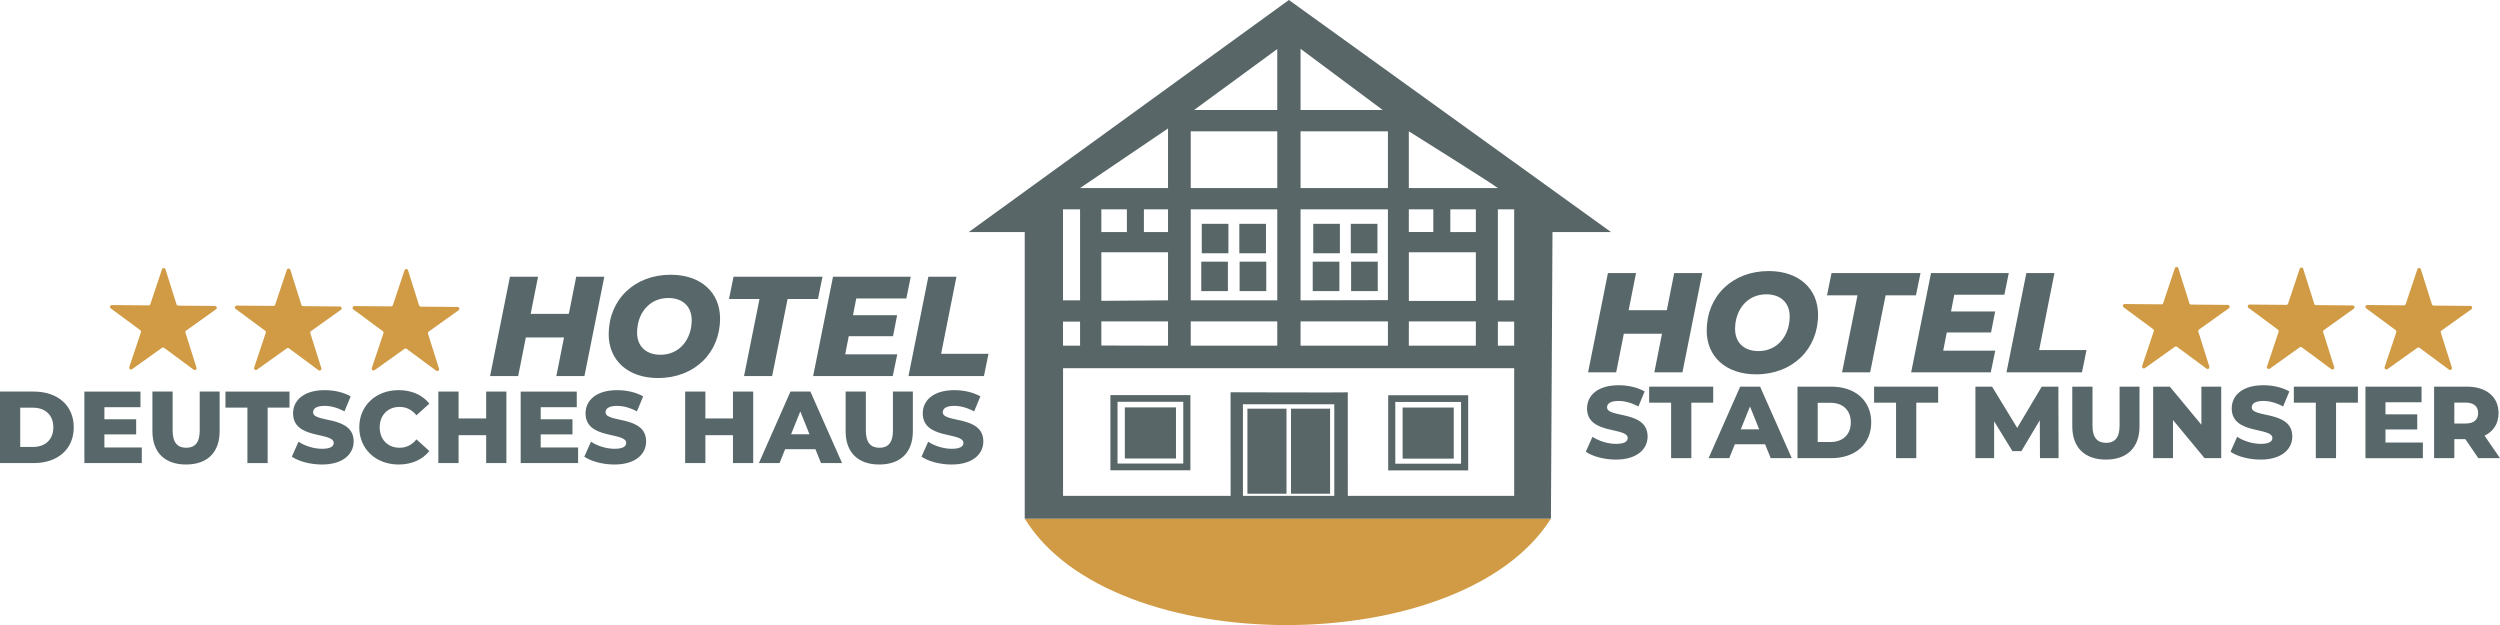 <?xml version="1.0" encoding="UTF-8"?>
<svg xmlns="http://www.w3.org/2000/svg" id="Ebene_2" data-name="Ebene 2" viewBox="0 0 1762.03 440.56">
  <defs>
    <style>
      .cls-1 {
        fill: #586668;
      }

      .cls-2 {
        fill: #d09b44;
      }

      .cls-3 {
        fill: #586769;
      }
    </style>
  </defs>
  <g id="Ebene_1-2" data-name="Ebene 1">
    <g>
      <path class="cls-3" d="M425.92,195.04l-14,70h-19.8l5.4-27.2h-26.9l-5.4,27.2h-19.8l14-70h19.8l-5.2,26.2h26.9l5.2-26.2h19.8Z"></path>
      <path class="cls-3" d="M429.01,235.64c0-24.3,18-42,43.7-42,21.5,0,34.8,12.7,34.8,30.8,0,24.3-18,42-43.7,42-21.5,0-34.8-12.7-34.8-30.8ZM487.52,225.64c0-9.3-6-15.6-16.5-15.6-13.7,0-22,11.2-22,24.4,0,9.3,6,15.6,16.5,15.6,13.7,0,22-11.2,22-24.4Z"></path>
      <path class="cls-3" d="M535.31,210.74h-21.5l3.2-15.7h62.7l-3.2,15.7h-21.4l-10.9,54.3h-19.8l10.9-54.3Z"></path>
      <path class="cls-3" d="M603.51,210.34l-2.3,11.8h31.1l-2.9,14.8h-31.2l-2.5,12.8h36.7l-3.2,15.3h-56.1l14-70h54.8l-3.1,15.3h-35.3Z"></path>
      <path class="cls-3" d="M654.31,195.04h19.8l-10.8,54.3h33.4l-3.2,15.7h-53.2l14-70Z"></path>
    </g>
    <g>
      <path class="cls-3" d="M1199.8,192.44l-14,70h-19.8l5.4-27.2h-26.9l-5.4,27.2h-19.8l14-70h19.8l-5.2,26.2h26.9l5.2-26.2h19.8Z"></path>
      <path class="cls-3" d="M1202.9,233.04c0-24.3,18-42,43.7-42,21.5,0,34.8,12.7,34.8,30.8,0,24.3-18,42-43.7,42-21.5,0-34.8-12.7-34.8-30.8ZM1261.4,223.04c0-9.3-6-15.6-16.5-15.6-13.7,0-22,11.2-22,24.4,0,9.3,6,15.6,16.5,15.6,13.7,0,22-11.2,22-24.4Z"></path>
      <path class="cls-3" d="M1309.2,208.14h-21.5l3.2-15.7h62.7l-3.2,15.7h-21.4l-10.9,54.3h-19.8l10.9-54.3Z"></path>
      <path class="cls-3" d="M1377.4,207.74l-2.3,11.8h31.1l-2.9,14.8h-31.2l-2.5,12.8h36.7l-3.2,15.3h-56.1l14-70h54.8l-3.1,15.3h-35.3Z"></path>
      <path class="cls-3" d="M1428.2,192.44h19.8l-10.8,54.3h33.4l-3.2,15.7h-53.2l14-70Z"></path>
    </g>
    <g>
      <path class="cls-3" d="M0,275.98h23.83c16.71,0,28.15,9.72,28.15,25.2s-11.45,25.2-28.15,25.2H0v-50.4ZM23.26,315.01c8.57,0,14.33-5.11,14.33-13.83s-5.76-13.83-14.33-13.83h-9v27.65h9Z"></path>
      <path class="cls-3" d="M99.94,315.37v11.02h-40.47v-50.4h39.53v11.02h-25.42v8.5h22.39v10.66h-22.39v9.22h26.35Z"></path>
      <path class="cls-3" d="M107.42,303.92v-27.94h14.26v27.51c0,8.64,3.6,12.1,9.58,12.1s9.5-3.46,9.5-12.1v-27.51h14.04v27.94c0,15.05-8.78,23.47-23.69,23.47s-23.69-8.42-23.69-23.47Z"></path>
      <path class="cls-3" d="M174.38,287.29h-15.48v-11.3h45.15v11.3h-15.41v39.1h-14.26v-39.1Z"></path>
      <path class="cls-3" d="M205.7,321.85l4.68-10.51c4.46,2.95,10.8,4.97,16.63,4.97s8.21-1.66,8.21-4.1c0-7.99-28.66-2.16-28.66-20.88,0-9,7.34-16.35,22.32-16.35,6.55,0,13.32,1.51,18.29,4.39l-4.39,10.58c-4.82-2.59-9.58-3.89-13.97-3.89-5.98,0-8.14,2.02-8.14,4.54,0,7.7,28.59,1.94,28.59,20.52,0,8.79-7.34,16.27-22.32,16.27-8.28,0-16.49-2.23-21.24-5.54Z"></path>
      <path class="cls-3" d="M253.22,301.19c0-15.34,11.74-26.21,27.72-26.21,9.29,0,16.78,3.38,21.67,9.5l-9.07,8.21c-3.17-3.82-7.06-5.9-11.88-5.9-8.28,0-14.04,5.76-14.04,14.4s5.76,14.4,14.04,14.4c4.82,0,8.71-2.09,11.88-5.91l9.07,8.21c-4.9,6.12-12.38,9.5-21.67,9.5-15.99,0-27.72-10.87-27.72-26.21Z"></path>
      <path class="cls-3" d="M356.91,275.98v50.4h-14.26v-19.66h-19.44v19.66h-14.26v-50.4h14.26v18.94h19.44v-18.94h14.26Z"></path>
      <path class="cls-3" d="M407.45,315.37v11.02h-40.47v-50.4h39.53v11.02h-25.42v8.5h22.39v10.66h-22.39v9.22h26.35Z"></path>
      <path class="cls-3" d="M411.84,321.85l4.68-10.51c4.46,2.95,10.8,4.97,16.63,4.97s8.21-1.66,8.21-4.1c0-7.99-28.66-2.16-28.66-20.88,0-9,7.34-16.35,22.32-16.35,6.55,0,13.32,1.51,18.29,4.39l-4.39,10.58c-4.82-2.59-9.58-3.89-13.97-3.89-5.98,0-8.14,2.02-8.14,4.54,0,7.7,28.59,1.94,28.59,20.52,0,8.79-7.34,16.27-22.32,16.27-8.28,0-16.49-2.23-21.24-5.54Z"></path>
      <path class="cls-3" d="M530.86,275.98v50.4h-14.26v-19.66h-19.44v19.66h-14.26v-50.4h14.26v18.94h19.44v-18.94h14.26Z"></path>
      <path class="cls-3" d="M574.7,316.59h-21.31l-3.96,9.79h-14.55l22.25-50.4h14.04l22.32,50.4h-14.83l-3.96-9.79ZM570.53,306.08l-6.48-16.13-6.48,16.13h12.96Z"></path>
      <path class="cls-3" d="M596.01,303.92v-27.94h14.26v27.51c0,8.64,3.6,12.1,9.58,12.1s9.5-3.46,9.5-12.1v-27.51h14.04v27.94c0,15.05-8.78,23.47-23.69,23.47s-23.69-8.42-23.69-23.47Z"></path>
      <path class="cls-3" d="M649.51,321.85l4.68-10.51c4.46,2.95,10.8,4.97,16.63,4.97s8.21-1.66,8.21-4.1c0-7.99-28.66-2.16-28.66-20.88,0-9,7.34-16.35,22.32-16.35,6.55,0,13.32,1.51,18.29,4.39l-4.39,10.58c-4.82-2.59-9.58-3.89-13.97-3.89-5.98,0-8.14,2.02-8.14,4.54,0,7.7,28.59,1.94,28.59,20.52,0,8.79-7.34,16.27-22.32,16.27-8.28,0-16.49-2.23-21.24-5.54Z"></path>
    </g>
    <g>
      <path class="cls-3" d="M1117.7,318.38l4.68-10.51c4.46,2.95,10.8,4.97,16.63,4.97s8.21-1.66,8.21-4.1c0-7.99-28.66-2.16-28.66-20.88,0-9,7.34-16.35,22.32-16.35,6.55,0,13.32,1.51,18.29,4.39l-4.39,10.58c-4.82-2.59-9.58-3.89-13.97-3.89-5.98,0-8.14,2.02-8.14,4.54,0,7.71,28.59,1.94,28.59,20.52,0,8.78-7.34,16.27-22.32,16.27-8.28,0-16.49-2.23-21.24-5.54Z"></path>
      <path class="cls-3" d="M1177.82,283.81h-15.48v-11.3h45.15v11.3h-15.41v39.1h-14.26v-39.1Z"></path>
      <path class="cls-3" d="M1244.06,313.12h-21.31l-3.96,9.79h-14.55l22.25-50.4h14.04l22.32,50.4h-14.83l-3.96-9.79ZM1239.89,302.61l-6.48-16.13-6.48,16.13h12.96Z"></path>
      <path class="cls-3" d="M1266.88,272.51h23.83c16.71,0,28.15,9.72,28.15,25.2s-11.45,25.2-28.15,25.2h-23.83v-50.4ZM1290.14,311.54c8.57,0,14.33-5.11,14.33-13.83s-5.76-13.83-14.33-13.83h-9v27.65h9Z"></path>
      <path class="cls-3" d="M1336.36,283.81h-15.48v-11.3h45.15v11.3h-15.41v39.1h-14.26v-39.1Z"></path>
      <path class="cls-3" d="M1437.81,322.91l-.14-26.71-12.96,21.75h-6.34l-12.89-21.03v25.99h-13.18v-50.4h11.74l17.71,29.09,17.28-29.09h11.74l.14,50.4h-13.1Z"></path>
      <path class="cls-3" d="M1460.56,300.45v-27.94h14.26v27.51c0,8.64,3.6,12.1,9.58,12.1s9.51-3.46,9.51-12.1v-27.51h14.04v27.94c0,15.05-8.79,23.47-23.69,23.47s-23.69-8.42-23.69-23.47Z"></path>
      <path class="cls-3" d="M1565.54,272.51v50.4h-11.74l-22.25-26.86v26.86h-13.97v-50.4h11.74l22.25,26.86v-26.86h13.97Z"></path>
      <path class="cls-3" d="M1572.09,318.38l4.68-10.51c4.46,2.95,10.8,4.97,16.63,4.97s8.21-1.66,8.21-4.1c0-7.99-28.66-2.16-28.66-20.88,0-9,7.34-16.35,22.32-16.35,6.55,0,13.32,1.51,18.29,4.39l-4.39,10.58c-4.82-2.59-9.58-3.89-13.97-3.89-5.98,0-8.14,2.02-8.14,4.54,0,7.71,28.59,1.94,28.59,20.52,0,8.78-7.34,16.27-22.32,16.27-8.28,0-16.49-2.23-21.24-5.54Z"></path>
      <path class="cls-3" d="M1632.21,283.81h-15.48v-11.3h45.15v11.3h-15.41v39.1h-14.26v-39.1Z"></path>
      <path class="cls-3" d="M1707.67,311.9v11.02h-40.47v-50.4h39.53v11.02h-25.42v8.5h22.39v10.66h-22.39v9.22h26.35Z"></path>
      <path class="cls-3" d="M1737.62,309.52h-7.78v13.39h-14.26v-50.4h23.04c13.75,0,22.39,7.13,22.39,18.65,0,7.42-3.6,12.89-9.87,15.91l10.87,15.84h-15.26l-9.15-13.39ZM1737.76,283.74h-7.92v14.76h7.92c5.9,0,8.86-2.74,8.86-7.34s-2.95-7.42-8.86-7.42Z"></path>
    </g>
    <g>
      <g>
        <path class="cls-2" d="M1093.1,365.53c-62.75,99.71-309.51,100.37-370.84-.01h370.84Z"></path>
        <path class="cls-1" d="M908.44,0l-225.6,163.54h39.4v202s370.87,0,370.87,0l1.11-202h41.23L908.44,0ZM992.95,92.55s58.45,36.57,62.77,39.99h-62.77v-39.99ZM1022.21,163.54v-16h18v16h-18ZM1040.21,177.8v34.28h-47.23v-34.28h47.23ZM992.95,147.54h17.26v16h-17.26v-16ZM992.98,226.53h47.23l-.03,17.12h-47.23l.03-17.12ZM916.65,34.4l57.92,43.15h-57.92v-43.15ZM916.65,92.55h61.57v39.99h-61.57v-39.99ZM916.65,147.54h61.57v63.99l-61.57.15v-64.14ZM916.65,226.53h61.57v17.12h-61.57v-17.12ZM900.23,34.55v43h-58.65l58.65-43ZM839.24,92.55h60.99v39.99h-60.99v-39.99ZM839.24,147.54h60.99v64.14h-60.99v-64.14ZM839.24,226.53h60.99v17.12h-60.99v-17.12ZM823.24,90.55v41.99h-61.99l61.99-41.99ZM776.24,212.03v-34.24h47s0,33.89,0,33.89l-47,.35ZM823.24,226.53v17.12l-47-.12v-17h47ZM776.24,163.54v-16h18v16h-18ZM806.24,163.54v-16h17v16h-17ZM749.21,147.54h12.04v64.14h-12.04v-64.14ZM749.21,226.65h12.04v17h-12.04v-17ZM940.42,349.51h-64.38v-64.56h64.38v64.56ZM1067.21,349.51h-117.25l-.03-73.03c-.15.29-82.61,0-82.61,0l.03,73.03h-118.1v-89.98h317.96v89.98ZM1067.21,243.65h-11.49v-17h11.49v17ZM1067.21,211.68h-11.49v-64.14h11.49v64.14Z"></path>
      </g>
      <path class="cls-1" d="M978.41,278.57v52.98h56.38v-52.98h-56.38ZM1029.77,326.82h-46.34v-43.53h46.34v43.53Z"></path>
      <rect class="cls-1" x="847.02" y="157.75" width="18.78" height="20.75"></rect>
      <rect class="cls-1" x="846.66" y="184.42" width="18.78" height="20.75"></rect>
      <rect class="cls-1" x="873.49" y="157.75" width="18.78" height="20.75"></rect>
      <rect class="cls-1" x="873.69" y="184.42" width="18.78" height="20.75"></rect>
      <rect class="cls-1" x="925.59" y="157.75" width="18.78" height="20.75"></rect>
      <rect class="cls-1" x="925.23" y="184.42" width="18.78" height="20.75"></rect>
      <rect class="cls-1" x="952.06" y="157.75" width="18.78" height="20.75"></rect>
      <rect class="cls-1" x="952.27" y="184.42" width="18.78" height="20.75"></rect>
      <rect class="cls-1" x="988.58" y="287.24" width="36.04" height="36.01"></rect>
      <path class="cls-1" d="M782.63,278.48v52.98h56.38v-52.98h-56.38ZM833.99,326.72h-46.34v-43.53h46.34v43.53Z"></path>
      <rect class="cls-1" x="792.8" y="287.14" width="36.04" height="36.01"></rect>
      <rect class="cls-1" x="879.2" y="288.04" width="27.54" height="59.95"></rect>
      <rect class="cls-1" x="909.92" y="288.04" width="27.54" height="59.95"></rect>
    </g>
    <path class="cls-2" d="M1517.57,231.99l-20.81-15.39c-1.01-.75-.47-2.35.78-2.33l25.88.22c.56,0,1.06-.35,1.24-.88l8.21-24.55c.4-1.19,2.08-1.17,2.46.02l7.78,24.68c.17.53.66.9,1.22.91l25.88.22c1.25.01,1.76,1.62.74,2.35l-21.07,15.03c-.46.33-.65.91-.48,1.44l7.78,24.68c.38,1.2-1,2.18-2,1.43l-20.81-15.39c-.45-.33-1.07-.34-1.52-.01l-21.07,15.03c-1.02.73-2.38-.28-1.98-1.46l8.21-24.55c.18-.53,0-1.12-.46-1.45Z"></path>
    <path class="cls-2" d="M1605.57,232.37l-20.81-15.39c-1.01-.75-.47-2.35.78-2.33l25.88.22c.56,0,1.06-.35,1.24-.88l8.21-24.55c.4-1.19,2.08-1.17,2.46.02l7.78,24.68c.17.53.66.9,1.22.91l25.88.22c1.25.01,1.76,1.62.74,2.35l-21.07,15.03c-.46.33-.65.91-.48,1.44l7.78,24.68c.38,1.2-1,2.18-2,1.43l-20.81-15.39c-.45-.33-1.07-.34-1.52-.01l-21.07,15.03c-1.02.73-2.38-.28-1.98-1.46l8.21-24.55c.18-.53,0-1.12-.46-1.45Z"></path>
    <path class="cls-2" d="M1688.5,232.7l-20.81-15.39c-1.01-.75-.47-2.35.78-2.33l25.88.22c.56,0,1.06-.35,1.24-.88l8.21-24.55c.4-1.19,2.08-1.17,2.46.02l7.78,24.68c.17.53.66.9,1.22.91l25.88.22c1.25.01,1.76,1.62.74,2.35l-21.07,15.03c-.46.33-.65.91-.48,1.44l7.78,24.68c.38,1.2-1,2.18-2,1.43l-20.81-15.39c-.45-.33-1.07-.34-1.52-.01l-21.07,15.03c-1.02.73-2.38-.28-1.98-1.46l8.21-24.55c.18-.53,0-1.12-.46-1.45Z"></path>
    <path class="cls-2" d="M98.88,232.73l-20.81-15.39c-1.01-.75-.47-2.35.78-2.33l25.88.22c.56,0,1.06-.35,1.24-.88l8.21-24.55c.4-1.19,2.08-1.17,2.46.02l7.78,24.68c.17.53.66.9,1.22.91l25.88.22c1.25.01,1.76,1.62.74,2.35l-21.07,15.03c-.46.33-.65.91-.48,1.44l7.78,24.68c.38,1.2-1,2.18-2,1.43l-20.81-15.39c-.45-.33-1.07-.34-1.52-.01l-21.07,15.03c-1.02.73-2.38-.28-1.98-1.46l8.21-24.55c.18-.53,0-1.12-.46-1.45Z"></path>
    <path class="cls-2" d="M186.88,233.1l-20.81-15.39c-1.01-.75-.47-2.35.78-2.33l25.88.22c.56,0,1.06-.35,1.24-.88l8.21-24.55c.4-1.19,2.08-1.17,2.46.02l7.78,24.68c.17.53.66.9,1.22.91l25.88.22c1.25.01,1.76,1.62.74,2.35l-21.07,15.03c-.46.33-.65.91-.48,1.44l7.78,24.68c.38,1.2-1,2.18-2,1.43l-20.81-15.39c-.45-.33-1.07-.34-1.52-.01l-21.07,15.03c-1.02.73-2.38-.28-1.98-1.46l8.21-24.55c.18-.53,0-1.12-.46-1.45Z"></path>
    <path class="cls-2" d="M269.82,233.44l-20.81-15.39c-1.01-.75-.47-2.35.78-2.33l25.88.22c.56,0,1.06-.35,1.24-.88l8.21-24.55c.4-1.19,2.08-1.17,2.46.02l7.78,24.68c.17.53.66.9,1.22.91l25.88.22c1.25.01,1.76,1.62.74,2.35l-21.07,15.03c-.46.33-.65.91-.48,1.44l7.78,24.68c.38,1.2-1,2.18-2,1.43l-20.81-15.39c-.45-.33-1.07-.34-1.52-.01l-21.07,15.03c-1.02.73-2.38-.28-1.98-1.46l8.21-24.55c.18-.53,0-1.12-.46-1.45Z"></path>
  </g>
</svg>
